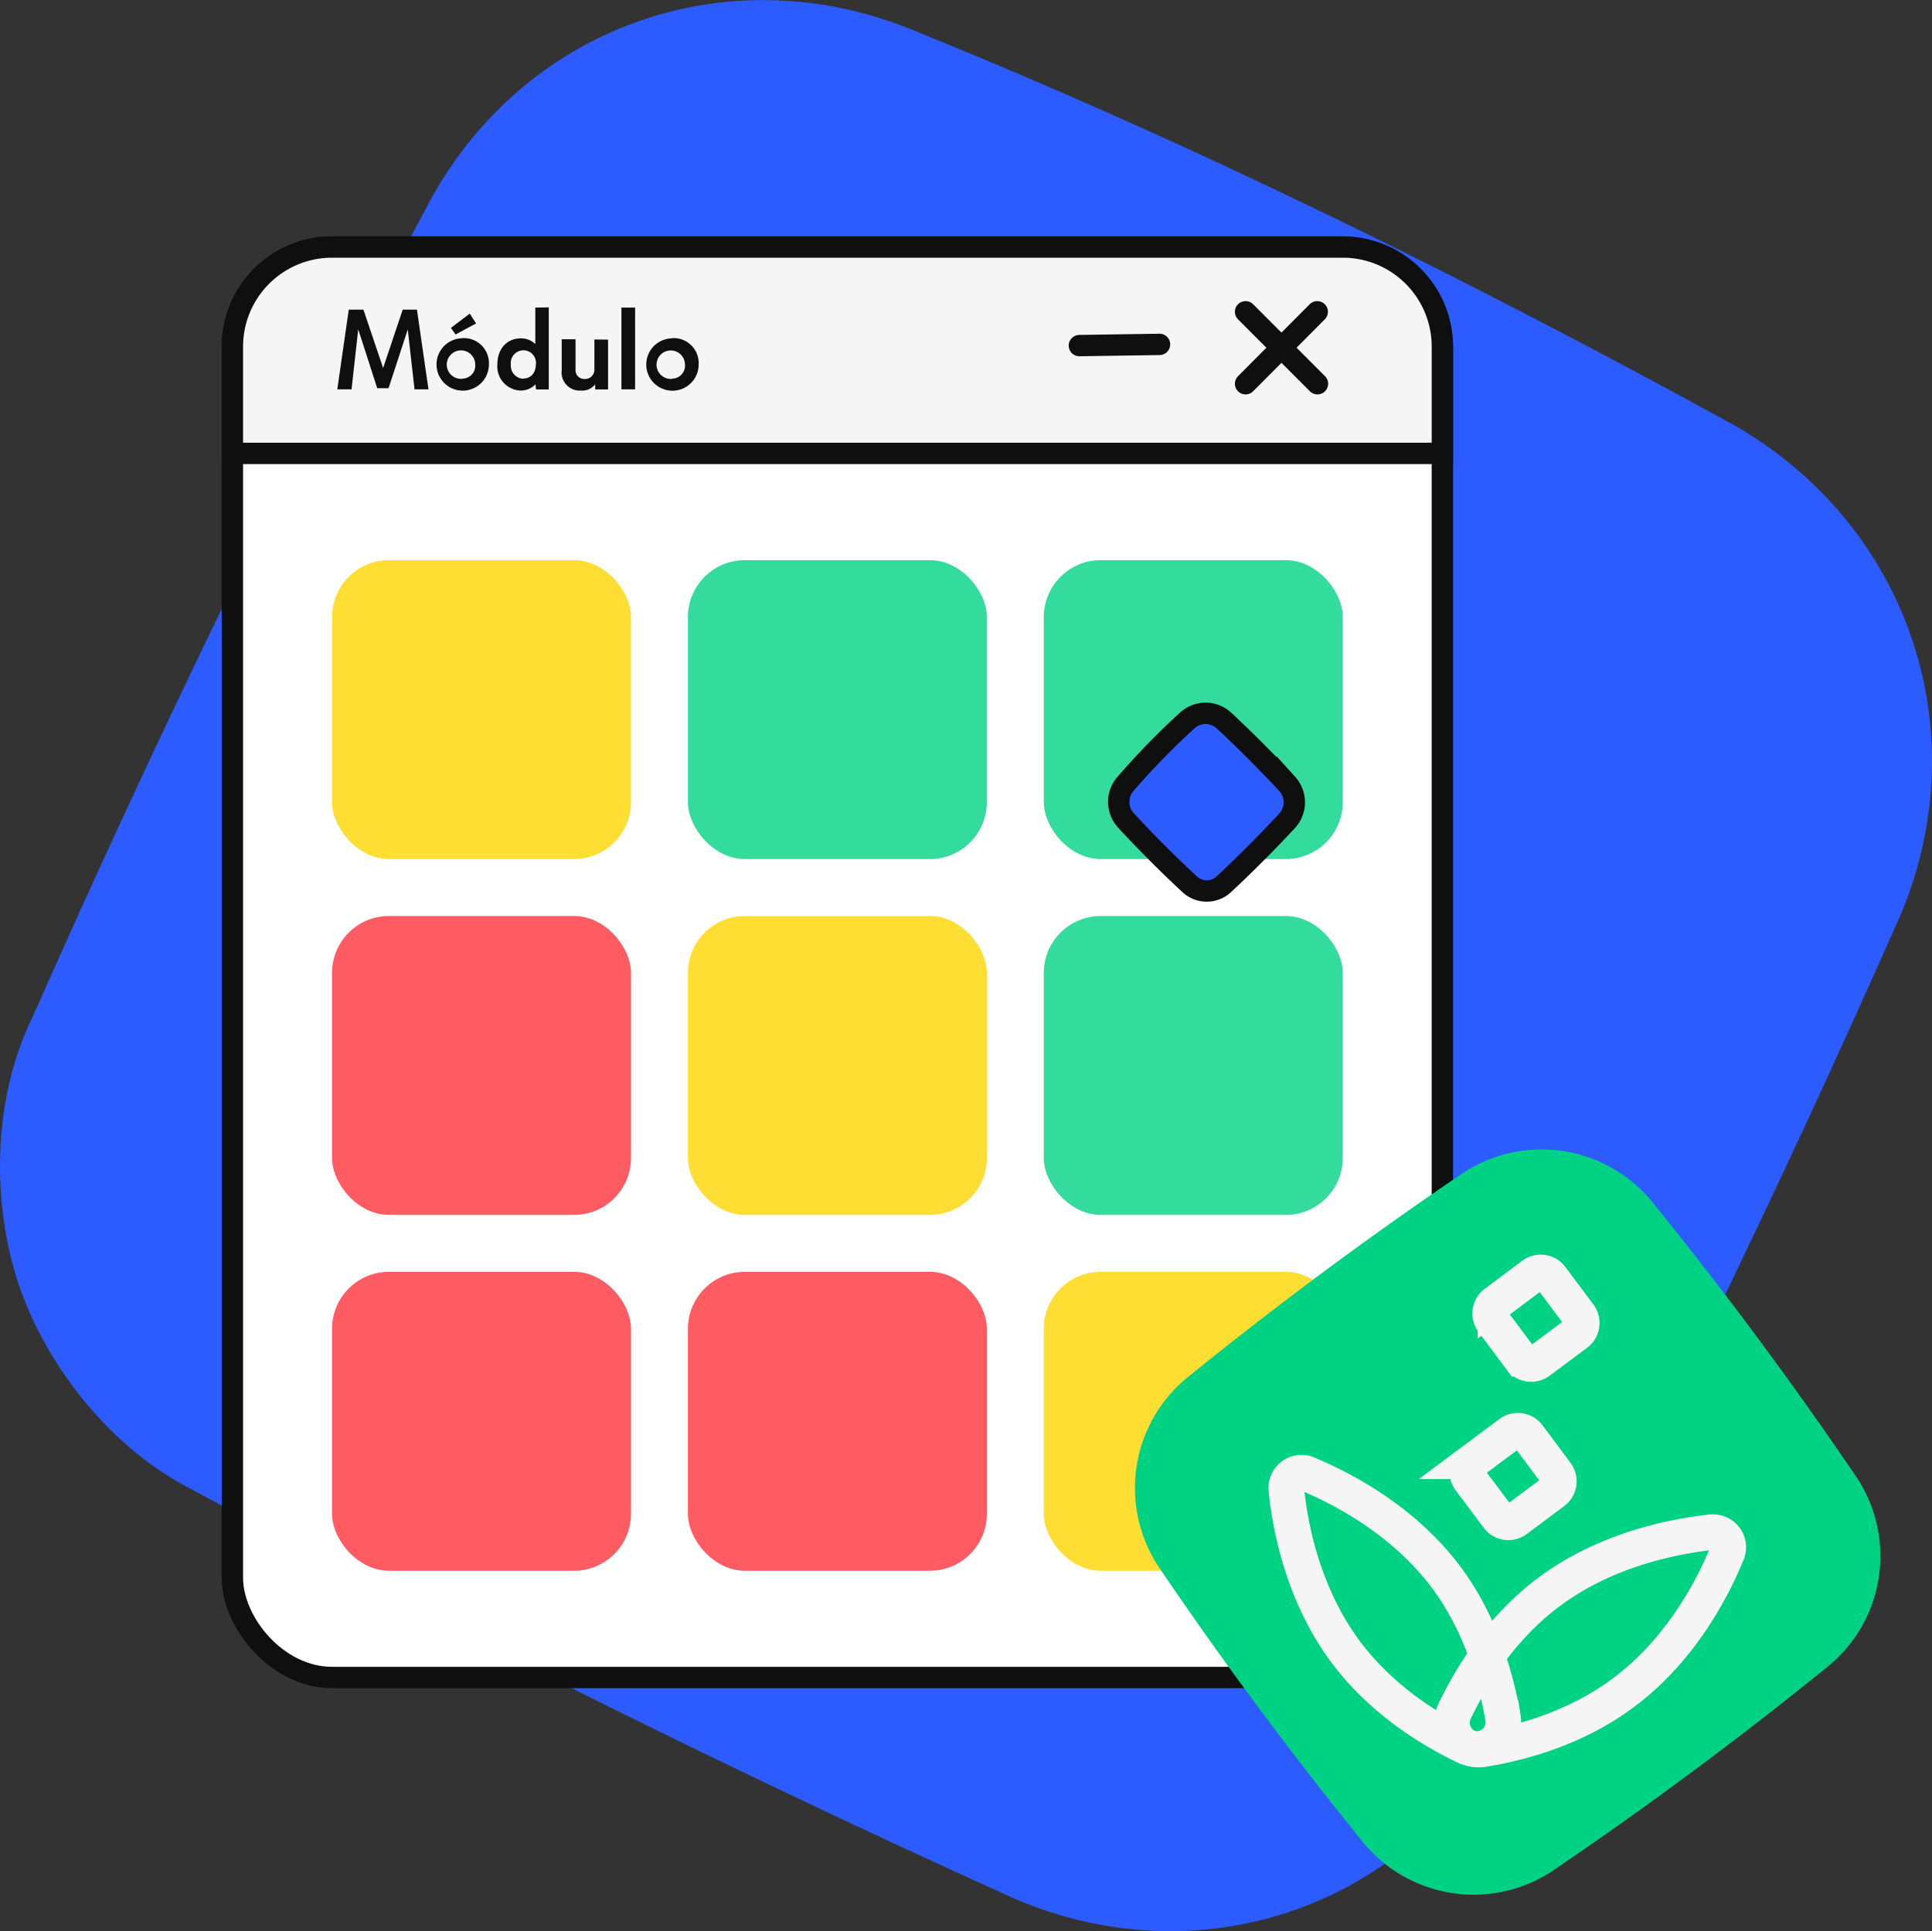 <svg xmlns="http://www.w3.org/2000/svg" viewBox="0 0 271.44 271.35"><rect x="0" y="0" width="271.44" height="271.35" fill="#333333" stroke="none"/><defs><style>.cls-1,.cls-11{fill:#2c5bff;}.cls-2{fill:#fff;}.cls-11,.cls-2,.cls-6,.cls-8{stroke:#0f0f0f;stroke-width:3px;}.cls-3{fill:#ffd500;}.cls-3,.cls-4,.cls-5{opacity:0.8;isolation:isolate;}.cls-4{fill:#ff323c;}.cls-5,.cls-9{fill:#00d283;}.cls-6{fill:#f5f5f5;}.cls-7{fill:#0f0f0f;}.cls-10,.cls-8{fill:none;}.cls-8{stroke-linecap:round;stroke-linejoin:round;}.cls-10{stroke:#f5f5f5;stroke-miterlimit:10;stroke-width:5px;}</style></defs><title>potencial</title><g id="Capa_2" data-name="Capa 2"><g id="Capa_1-2" data-name="Capa 1"><path class="cls-1" d="M129,4.53c-25.87-11-54.47-1.36-68.21,23Q31.52,82,4.53,143c-5.77,11.84-5.62,26.61-1.83,37.69s12.74,22.88,24.57,28.76q54.39,29.82,115.38,57.39c25.86,11,54.47,1.36,68.2-23.06q29.27-54.37,56.25-115.39c10.78-25.89.93-54.69-23.5-68.67C207.35,39.82,168.89,20.7,129,4.53Z"/><rect class="cls-2" x="32.65" y="34.71" width="170" height="201" rx="14"/><rect class="cls-3" x="46.65" y="78.71" width="42" height="42" rx="8"/><rect class="cls-4" x="46.65" y="128.71" width="42" height="42" rx="8"/><rect class="cls-4" x="46.65" y="178.71" width="42" height="42" rx="8"/><rect class="cls-5" x="96.65" y="78.71" width="42" height="42" rx="8"/><rect class="cls-3" x="96.65" y="128.71" width="42" height="42" rx="8"/><rect class="cls-4" x="96.65" y="178.71" width="42" height="42" rx="8"/><rect class="cls-5" x="146.65" y="78.71" width="42" height="42" rx="8"/><rect class="cls-5" x="146.65" y="128.71" width="42" height="42" rx="8"/><rect class="cls-3" x="146.65" y="178.71" width="42" height="42" rx="8"/><path class="cls-6" d="M32.65,48.71a14,14,0,0,1,14-14h142a14,14,0,0,1,14,14v15h-170Z"/><path class="cls-7" d="M60.2,54.71l-1.62-11.2h-2l-2.75,8.2-2.77-8.2H49l-1.61,11.2h2l.94-8.44L53,54.55h1.59l2.7-8.26.95,8.42ZM64,47l2.89-1.55L66,44.07l-2.65,2Zm1,.53a3.68,3.68,0,1,0,3.69,3.66A3.52,3.52,0,0,0,65,47.51Zm0,5.69a2,2,0,1,1,1.77-2A1.82,1.82,0,0,1,65,53.2Zm10.21-10v5.12a2.92,2.92,0,0,0-2-.8c-2,0-3.33,1.48-3.33,3.66a3.39,3.39,0,0,0,3.34,3.68A2.91,2.91,0,0,0,75.24,54l.07.72H77.1V43.19Zm-1.7,10a1.84,1.84,0,0,1-1.74-2,1.8,1.8,0,0,1,1.74-2,1.77,1.77,0,0,1,1.78,2C75.26,52.35,74.65,53.19,73.48,53.19Zm10-5.52V52a1.29,1.29,0,0,1-1.34,1.25,1.23,1.23,0,0,1-1.31-1.31V47.67H78.92V52a2.55,2.55,0,0,0,2.7,2.88,2.31,2.31,0,0,0,2-.87l0,.71h1.81v-7Zm5.72-4.48H87.31V54.71h1.92Zm5.24,4.32a3.68,3.68,0,1,0,3.69,3.66A3.52,3.52,0,0,0,94.47,47.51Zm0,5.69a2,2,0,1,1,1.77-2A1.82,1.82,0,0,1,94.47,53.2Z"/><path class="cls-8" d="M175,43.81l10.1,10.11"/><path class="cls-8" d="M185.07,43.81,175,53.92"/><path class="cls-8" d="M162.91,48.39l-11.26.17"/><path class="cls-9" d="M166.91,193.48q18.6-15.06,38.41-28.51a20.07,20.07,0,0,1,26.88,4q15.06,18.6,28.51,38.41a20,20,0,0,1-4,26.87q-18.6,15.08-38.41,28.52a20.06,20.06,0,0,1-26.87-4q-15.08-18.6-28.51-38.41A20.07,20.07,0,0,1,166.91,193.48Z"/><path class="cls-10" d="M215.36,179.16l-5.26,3.94a1.83,1.83,0,0,0-.37,2.57l3.93,5.26a1.84,1.84,0,0,0,2.57.37l5.27-3.93a1.85,1.85,0,0,0,.37-2.57l-3.94-5.27A1.83,1.83,0,0,0,215.36,179.16Z"/><path class="cls-10" d="M212.15,201.4l-5.27,3.93a1.85,1.85,0,0,0-.37,2.58l3.94,5.26a1.83,1.83,0,0,0,2.57.37l5.26-3.93a1.84,1.84,0,0,0,.37-2.57l-3.93-5.27A1.84,1.84,0,0,0,212.15,201.4Z"/><path class="cls-10" d="M217.62,223.7c-6.72,5-10.91,11.87-13.24,16.73a3.73,3.73,0,0,0-.36,2,3.83,3.83,0,0,0,.73,1.89,3.64,3.64,0,0,0,1.61,1.24,3.77,3.77,0,0,0,2,.23c5.33-.86,13.08-2.94,19.8-8,8.16-6.1,12.6-14.91,14.49-19.55a2.12,2.12,0,0,0-1.11-2.77,2.22,2.22,0,0,0-1.08-.18C235.48,215.84,225.78,217.6,217.62,223.7Z"/><path class="cls-10" d="M203.17,221.61c5,6.71,7.09,14.47,8,19.8a3.77,3.77,0,0,1-.23,2,3.64,3.64,0,0,1-1.24,1.61,3.74,3.74,0,0,1-1.89.73,3.78,3.78,0,0,1-2-.36c-4.85-2.33-11.7-6.53-16.72-13.24-6.1-8.16-7.88-17.87-8.36-22.86a2.07,2.07,0,0,1,.17-1.07,2.1,2.1,0,0,1,.67-.86,2.19,2.19,0,0,1,1-.41,2.09,2.09,0,0,1,1.08.14C188.25,209,197.07,213.45,203.17,221.61Z"/><path class="cls-11" d="M158.16,110.11h0a105.46,105.46,0,0,1,8.65-8.88,3.8,3.8,0,0,1,5.14,0q4.78,4.47,8.9,8.92a3.85,3.85,0,0,1,0,5.17q-4.47,4.8-8.91,8.93l0,0,0,0a3.51,3.51,0,0,1-4.8,0l0,0,0,0q-4.8-4.47-8.91-8.93A3.84,3.84,0,0,1,158.16,110.11Z"/></g></g></svg>